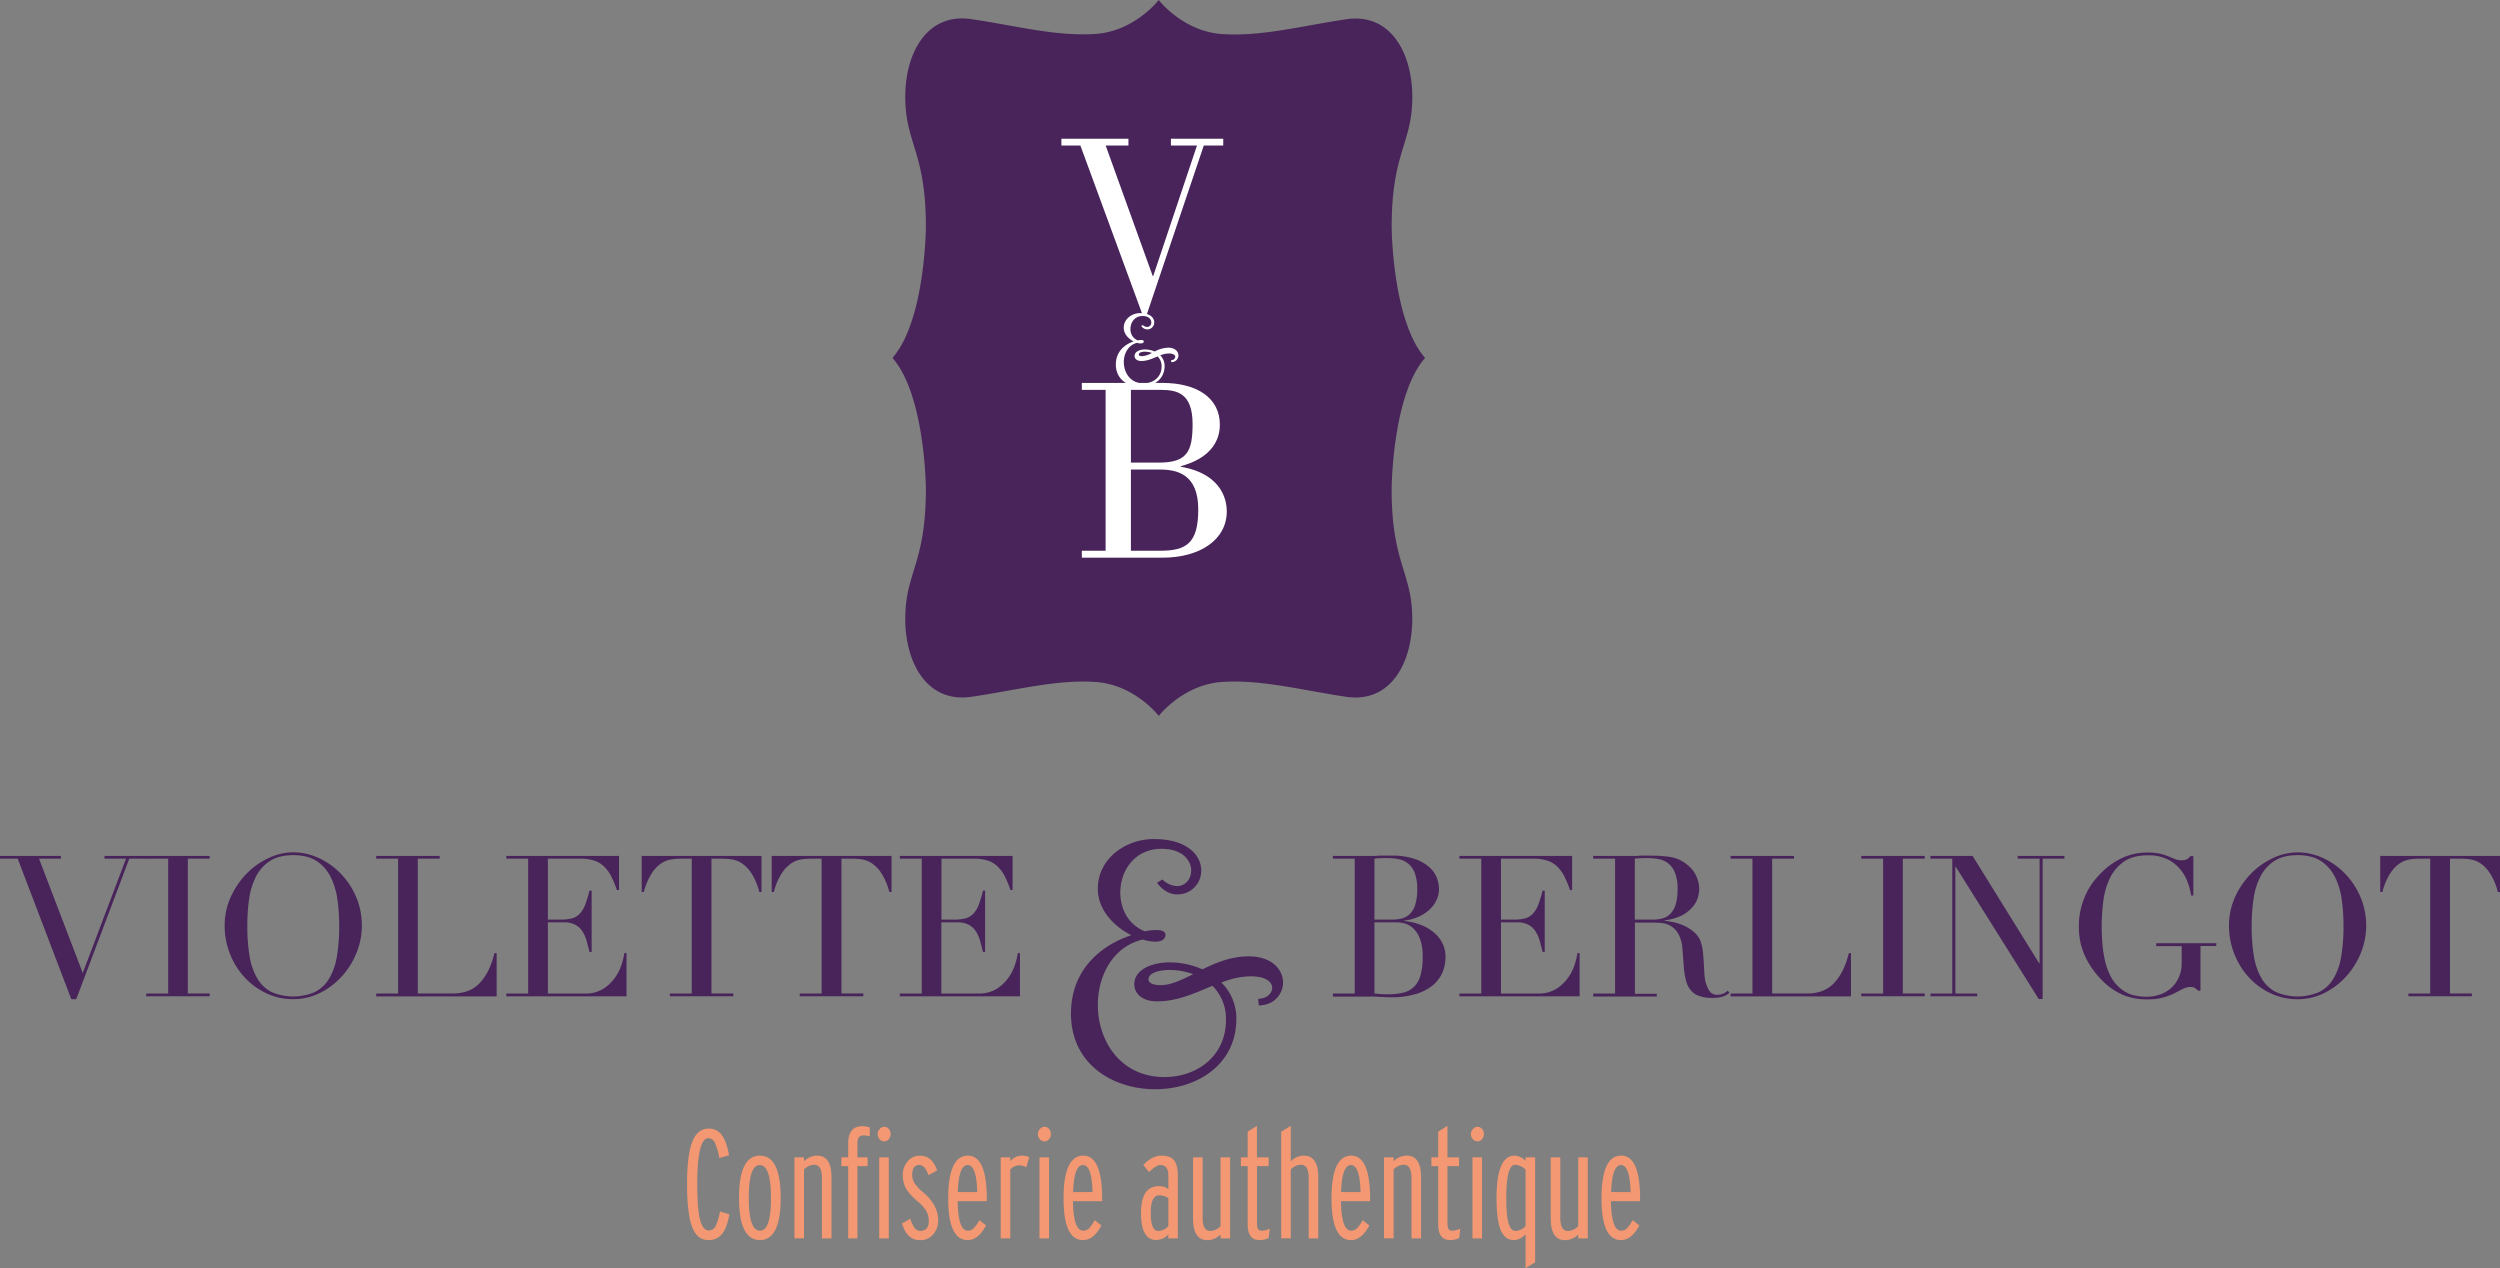 <svg id="f5a98572-531f-4eea-81c8-a9d4d33c4ab6" data-name="Calque 1" xmlns="http://www.w3.org/2000/svg" width="407.93mm" height="206.93mm" viewBox="0 0 1156.33 586.56"><rect x="0" y="0" width="1156.33" height="586.56" fill="#808080" stroke="none"/><path d="M703.18,259h0v0c-.52.68-11.5,14.48-29.18,15.71-18.12,1.27-36.89-3.79-57.55-6.84s-30.85,16-30.52,36.93,9.53,24.89,9.53,59.14c0,0-.24,43.3-15.46,60.63l0,0s0,0,0,0c15.22,17.33,15.46,60.62,15.46,60.62,0,34.25-9.22,38.22-9.53,59.13s9.85,40,30.52,37,39.43-8.12,57.55-6.86c17.68,1.23,28.66,15,29.18,15.7v0l0,0c.51-.66,11.5-14.47,29.17-15.7,18.12-1.26,36.88,3.79,57.56,6.86s30.83-16.06,30.51-37-9.54-24.88-9.54-59.13c0,0,.24-43.29,15.48-60.62a0,0,0,0,0,0,0l0,0C811.14,407.29,810.9,364,810.9,364c0-34.25,9.23-38.22,9.54-59.14s-9.85-40-30.51-36.93-39.44,8.11-57.56,6.84c-17.67-1.23-28.66-15-29.17-15.71v0h0" transform="translate(-167.21 -259.03)" style="fill:#48245a"/><path d="M689.15,323.18v3.16H678.62l21.76,60.36h.23l20.24-60.36H708.8v-3.16H733v3.16h-9l-26.32,78h-2.11l-28.65-78h-8.78v-3.16Z" transform="translate(-167.21 -259.03)" style="fill:#fff"/><path d="M704.91,436.14c16.05,0,26.51,7,26.51,19.26,0,13.78-13.43,18-18.07,19.25v.24c20.45,3.57,21.28,17.24,21.28,20.68,0,13.08-12.36,21.4-29.72,21.4H667.59v-3.21h11V439.35h-11v-3.21Zm-14.62,3.21V473h12.84c13.08,0,15.69-5,15.69-17.83,0-14.15-7-15.81-14.62-15.81Zm0,36.85v37.56h13.43c12.13,0,17.72-3.32,17.72-19.14,0-16.16-9.63-18.42-17.72-18.42Z" transform="translate(-167.21 -259.03)" style="fill:#fff"/><path d="M708.91,425.58a1.72,1.72,0,0,0,1.9-1.5c0-.77-.82-1.56-2.94-1.56a10.81,10.81,0,0,0-4,.86,6.79,6.79,0,0,1,2,5c0,6.18-5.3,9.58-11.08,9.58s-11.47-3.4-11.47-10.31c0-6.33,4.52-9.48,8.23-10.7-2.32-1.19-4.57-3.4-4.57-6.33,0-4.15,3.84-6.78,7.64-6.78,4.61,0,6.46,2.25,6.46,4.28a3.21,3.21,0,0,1-3.31,3.27,3.52,3.52,0,0,1-2.71-1.59l.73-.44a3.11,3.11,0,0,0,2,.9,2,2,0,0,0,1.94-2.14c0-1.34-1.17-2.93-4-2.93-3.71,0-5.65,3-5.65,6a5.45,5.45,0,0,0,3.35,5.27,7.26,7.26,0,0,1,1.57-.17c.77,0,1.24.22,1.24.64,0,.62-.56.95-1.37.95a5.88,5.88,0,0,1-1.72-.29c-4.06,1-6.14,4.9-6.14,8.91,0,4.84,3,9.85,9.11,9.85,4.31,0,8.37-2.76,8.37-7.82a6.28,6.28,0,0,0-1.86-4.65c-2.38,1-4.78,2.12-7.54,2.12-2.12,0-3.11-1.13-3.11-2.34,0-1.9,2.2-3,4.87-3a11.24,11.24,0,0,1,4.44.95,14,14,0,0,1,6.29-1.77c3.24,0,4.7,1.86,4.7,3.58a3.16,3.16,0,0,1-3.31,3.11l-.09-.91m-15-2.67c0,.47.5.82,1.67.82a10.71,10.71,0,0,0,4.44-1.5,9.52,9.52,0,0,0-3.18-.57C695.21,421.66,694,422.14,694,422.91Z" transform="translate(-167.21 -259.03)" style="fill:#fff"/><path d="M167.21,654.92h28.16v1.28H185.26l20.23,52.87,20-52.87h-9.94v-1.28h19.69v1.28H227l-24.53,65h-2.27l-24.8-65h-8.2Z" transform="translate(-167.21 -259.03)" style="fill:#48245a"/><path d="M234.84,718.55H245V656.2H234.84v-1.28H264.2v1.28H254.08v62.35H264.2v1.28H234.84Z" transform="translate(-167.21 -259.03)" style="fill:#48245a"/><path d="M271.12,687.28A31.61,31.61,0,0,1,274,673.79,37.52,37.52,0,0,1,281.38,663a34.7,34.7,0,0,1,10.16-7.15,26.93,26.93,0,0,1,11.31-2.6,28,28,0,0,1,11.71,2.6A33.68,33.68,0,0,1,324.72,663a35.21,35.21,0,0,1,7.16,10.76,33.57,33.57,0,0,1,2.69,13.49,33.13,33.13,0,0,1-2.46,12.49,36.17,36.17,0,0,1-6.75,10.85,34.18,34.18,0,0,1-10.07,7.66,27.33,27.33,0,0,1-12.44,2.91,28.69,28.69,0,0,1-12.67-2.82,32.69,32.69,0,0,1-10.08-7.52A34.49,34.49,0,0,1,273.5,700,34.88,34.88,0,0,1,271.12,687.28Zm10.49,0a82.05,82.05,0,0,0,1.09,14.31,28.79,28.79,0,0,0,3.65,10.21,16.13,16.13,0,0,0,6.56,6.11,25.46,25.46,0,0,0,19.83,0,16.13,16.13,0,0,0,6.61-6.11A28.79,28.79,0,0,0,323,701.59a82,82,0,0,0,1.1-14.31,89.13,89.13,0,0,0-.82-12.17,33.38,33.38,0,0,0-3.15-10.48,18.72,18.72,0,0,0-6.47-7.34q-4.15-2.73-10.8-2.73T292,657.29a18.72,18.72,0,0,0-6.47,7.34,33.12,33.12,0,0,0-3.14,10.48A87.57,87.57,0,0,0,281.61,687.28Z" transform="translate(-167.21 -259.03)" style="fill:#48245a"/><path d="M341.22,718.55h10.12V656.2H341.22v-1.28h29.36v1.28H360.46v62.35h16.22q8,0,12.58-5t6.66-13.67h1v20h-55.7Z" transform="translate(-167.21 -259.03)" style="fill:#48245a"/><path d="M401.39,718.55H411.5V656.2H401.39v-1.28h52.14v15.77h-1a45.72,45.72,0,0,0-2.56-6.24,17.18,17.18,0,0,0-3.28-4.56,11.93,11.93,0,0,0-4.56-2.78,19.61,19.61,0,0,0-6.38-.91H420.62v28.17h5.93a20.71,20.71,0,0,0,5.1-.55,7.81,7.81,0,0,0,3.6-2.05,12.25,12.25,0,0,0,2.55-4.11,49.85,49.85,0,0,0,2.06-6.7h1v28.35h-1q-.64-2.64-1.33-5.1a15.64,15.64,0,0,0-1.91-4.37,9.1,9.1,0,0,0-3.28-3.06,11,11,0,0,0-5.34-1.14h-7.38v32.91h17.23a15.11,15.11,0,0,0,8.34-2.14,19.25,19.25,0,0,0,5.42-5.11,22,22,0,0,0,3.1-6.15,32.06,32.06,0,0,0,1.28-5.29h1v20h-55.6Z" transform="translate(-167.21 -259.03)" style="fill:#48245a"/><path d="M477.05,718.55h10.12V656.2h-5.29a28.71,28.71,0,0,0-4.1.32,11.74,11.74,0,0,0-4.61,1.77,15.78,15.78,0,0,0-4.46,4.61,30,30,0,0,0-3.7,8.7h-1V654.92h55.42V671.6h-1a29.72,29.72,0,0,0-3.69-8.7,15.93,15.93,0,0,0-4.47-4.61,11.7,11.7,0,0,0-4.6-1.77,28.81,28.81,0,0,0-4.1-.32h-5.29v62.35H506.4v1.28H477.05Z" transform="translate(-167.21 -259.03)" style="fill:#48245a"/><path d="M537.12,718.55h10.12V656.2H542a28.81,28.81,0,0,0-4.1.32,11.7,11.7,0,0,0-4.6,1.77,15.93,15.93,0,0,0-4.47,4.61,29.72,29.72,0,0,0-3.69,8.7h-1V654.92h55.43V671.6h-1a30,30,0,0,0-3.7-8.7,15.78,15.78,0,0,0-4.46-4.61,11.74,11.74,0,0,0-4.61-1.77,28.71,28.71,0,0,0-4.1-.32h-5.29v62.35h10.12v1.28H537.12Z" transform="translate(-167.21 -259.03)" style="fill:#48245a"/><path d="M583.43,718.55h10.12V656.2H583.43v-1.28h52.14v15.77h-1a45.76,45.76,0,0,0-2.55-6.24,17.44,17.44,0,0,0-3.29-4.56,12,12,0,0,0-4.55-2.78,19.65,19.65,0,0,0-6.38-.91H602.66v28.17h5.93a20.71,20.71,0,0,0,5.1-.55,7.81,7.81,0,0,0,3.6-2.05,12.1,12.1,0,0,0,2.56-4.11,51.52,51.52,0,0,0,2-6.7h1v28.35h-1q-.64-2.64-1.32-5.1a16,16,0,0,0-1.92-4.37,9,9,0,0,0-3.28-3.06,10.94,10.94,0,0,0-5.33-1.14h-7.39v32.91h17.23a15.11,15.11,0,0,0,8.34-2.14,19.43,19.43,0,0,0,5.43-5.11,22.24,22.24,0,0,0,3.1-6.15,32.92,32.92,0,0,0,1.27-5.29h1v20h-55.6Z" transform="translate(-167.21 -259.03)" style="fill:#48245a"/><path d="M783.7,718.55h10.12V656.2H783.7v-1.28h16c.91,0,1.83,0,2.78,0s1.9-.08,2.87-.14,1.91,0,2.82,0,1.8,0,2.65,0a31.91,31.91,0,0,1,10.94,1.59,19.88,19.88,0,0,1,6.74,3.92,12.31,12.31,0,0,1,3.37,5,15.25,15.25,0,0,1,.92,4.87,11.79,11.79,0,0,1-1.33,5.56,14.72,14.72,0,0,1-3.55,4.47,18.59,18.59,0,0,1-5.15,3.1,23,23,0,0,1-6.11,1.55v.18a29.06,29.06,0,0,1,6.7,1.41,22.35,22.35,0,0,1,6.2,3.2,16.29,16.29,0,0,1,4.51,5.05,13.61,13.61,0,0,1,1.73,6.93,18,18,0,0,1-1.54,7.52,15.87,15.87,0,0,1-4.65,5.88,23.1,23.1,0,0,1-7.84,3.88,38.83,38.83,0,0,1-11,1.41c-.86,0-1.69,0-2.51-.05s-1.69-.07-2.6-.13-1.85-.11-2.83-.14-2,0-3.09,0h-16Zm19.24-34.18h8.38a16.13,16.13,0,0,0,4.65-.64,8.08,8.08,0,0,0,3.6-2.24,10.56,10.56,0,0,0,2.33-4.33,24.41,24.41,0,0,0,.82-6.92,19.69,19.69,0,0,0-1.23-7.62,9.79,9.79,0,0,0-7.57-6.24,26,26,0,0,0-4.78-.46c-1.1,0-2.21,0-3.33.05a23.49,23.49,0,0,0-2.87.23Zm0,34.18c.73.06,1.53.13,2.41.23s2.15.13,3.79.13a28.39,28.39,0,0,0,7.33-.82,10.49,10.49,0,0,0,5-2.87,12.43,12.43,0,0,0,2.87-5.42,33,33,0,0,0,.91-8.48q0-7.29-3.1-11.48c-2.07-2.8-5.13-4.2-9.21-4.2h-10Z" transform="translate(-167.21 -259.03)" style="fill:#48245a"/><path d="M842.23,718.55h10.12V656.2H842.23v-1.28h52.14v15.77h-1a44.48,44.48,0,0,0-2.56-6.24,17.18,17.18,0,0,0-3.28-4.56,11.93,11.93,0,0,0-4.56-2.78,19.61,19.61,0,0,0-6.38-.91H861.46v28.17h5.93a20.71,20.71,0,0,0,5.1-.55,7.81,7.81,0,0,0,3.6-2.05,12.09,12.09,0,0,0,2.55-4.11,49.85,49.85,0,0,0,2.06-6.7h1v28.35h-1q-.65-2.64-1.33-5.1a15.64,15.64,0,0,0-1.91-4.37,9,9,0,0,0-3.28-3.06,11,11,0,0,0-5.34-1.14h-7.38v32.91h17.23a15.11,15.11,0,0,0,8.34-2.14,19.43,19.43,0,0,0,5.43-5.11,21.93,21.93,0,0,0,3.09-6.15,32.06,32.06,0,0,0,1.28-5.29h1v20h-55.6Z" transform="translate(-167.21 -259.03)" style="fill:#48245a"/><path d="M904.12,718.55h10.12V656.2H904.12v-1.28h17.32c.73,0,1.46,0,2.19,0s1.46-.08,2.19-.14,1.46,0,2.18,0,1.46,0,2.19,0a67.72,67.72,0,0,1,9.48.59,15.89,15.89,0,0,1,7.66,3.42,14,14,0,0,1,4.51,5.56,14.94,14.94,0,0,1,1.32,5.83,15.67,15.67,0,0,1-.5,3.51,11.69,11.69,0,0,1-2.19,4.38,16.25,16.25,0,0,1-4.87,4.1,22.11,22.11,0,0,1-8.48,2.51v.18c1,.12,2.29.35,4,.68a23.52,23.52,0,0,1,5.11,1.69,19.14,19.14,0,0,1,4.79,3.14,10.7,10.7,0,0,1,3.09,5.06,21.44,21.44,0,0,1,.78,4.15c.15,1.55.27,3.15.37,4.79s.18,3.22.27,4.74a23.44,23.44,0,0,0,.5,3.83,14,14,0,0,0,1.73,4.28,4.16,4.16,0,0,0,3.83,1.92,7.4,7.4,0,0,0,2.46-.46,6.05,6.05,0,0,0,2.28-1.46l.82,1a13.06,13.06,0,0,1-1.05.78,7.71,7.71,0,0,1-1.5.77,11.47,11.47,0,0,1-2.23.6,19.85,19.85,0,0,1-3.24.22,17.27,17.27,0,0,1-6.06-.91,8.9,8.9,0,0,1-3.88-2.69,11.39,11.39,0,0,1-2.14-4.37,34.06,34.06,0,0,1-1-6.07l-.63-8.29a17.39,17.39,0,0,0-1.83-7.11,10,10,0,0,0-3.42-3.74,9.78,9.78,0,0,0-4-1.41,35.07,35.07,0,0,0-3.65-.23h-9.11v32.91h10.11v1.28H904.12Zm19.24-34.18h8.38a16.13,16.13,0,0,0,4.65-.64,8.08,8.08,0,0,0,3.6-2.24,10.68,10.68,0,0,0,2.33-4.33,24.78,24.78,0,0,0,.82-6.92,19.48,19.48,0,0,0-1.24-7.62,9.8,9.8,0,0,0-7.56-6.24,26.15,26.15,0,0,0-4.79-.46c-1.09,0-2.2,0-3.32.05a23.32,23.32,0,0,0-2.87.23Z" transform="translate(-167.21 -259.03)" style="fill:#48245a"/><path d="M967.66,718.55h10.12V656.2H967.66v-1.28H997v1.28H986.89v62.35h16.23q8,0,12.58-5t6.65-13.67h1v20H967.66Z" transform="translate(-167.21 -259.03)" style="fill:#48245a"/><path d="M1028.1,718.55h10.11V656.2H1028.1v-1.28h29.35v1.28h-10.12v62.35h10.12v1.28H1028.1Z" transform="translate(-167.21 -259.03)" style="fill:#48245a"/><path d="M1060.09,718.55h10.12V656.2h-10.12v-1.28h19.51l30.81,49.68h.18V656.2h-10.12v-1.28h21.61v1.28H1112v64.9h-1.82l-38.38-61.17h-.18v58.62h10.12v1.28h-21.61Z" transform="translate(-167.21 -259.03)" style="fill:#48245a"/><path d="M1192.27,696.58H1185v20.69h-1.1a8.7,8.7,0,0,0-1.64-1.36,4.08,4.08,0,0,0-2-.37,7.23,7.23,0,0,0-3.33.87c-1.12.58-2.43,1.23-3.92,2a32.64,32.64,0,0,1-5.24,2,27,27,0,0,1-7.29.86,29,29,0,0,1-11.49-2.14,31.1,31.1,0,0,1-9.66-6.79,39.37,39.37,0,0,1-7.57-10.76,31.58,31.58,0,0,1-3-13.94,34.06,34.06,0,0,1,1.18-9.35,36.15,36.15,0,0,1,2.87-7.25,31.13,31.13,0,0,1,3.46-5.19q1.79-2.1,3-3.28a33.94,33.94,0,0,1,9.39-6.66,27.32,27.32,0,0,1,12-2.55,24.28,24.28,0,0,1,5.7.55,25.69,25.69,0,0,1,3.87,1.23l3,1.23a7.78,7.78,0,0,0,3,.55,4.89,4.89,0,0,0,2.59-.51,6.34,6.34,0,0,0,1.51-1.41h1.37v18.23h-1a35.11,35.11,0,0,0-1.41-5.56,20.78,20.78,0,0,0-3.28-6.11,18.49,18.49,0,0,0-5.93-4.92,19.71,19.71,0,0,0-9.43-2q-6.84,0-11,2.87a19.59,19.59,0,0,0-6.47,7.56,33.75,33.75,0,0,0-3.1,10.62,91.42,91.42,0,0,0-.77,11.95c0,2.73.12,5.47.36,8.2a53.66,53.66,0,0,0,1.23,7.75,30.73,30.73,0,0,0,2.42,6.74,17.34,17.34,0,0,0,4,5.29,15.9,15.9,0,0,0,5.65,3.42,24.73,24.73,0,0,0,7.57,1,17.51,17.51,0,0,0,5.65-1,15.2,15.2,0,0,0,5.06-2.87,14.53,14.53,0,0,0,3.64-4.88,15.91,15.91,0,0,0,1.42-7v-7.66h-11.76V695.3h27.8Z" transform="translate(-167.21 -259.03)" style="fill:#48245a"/><path d="M1198.19,687.28a31.61,31.61,0,0,1,2.88-13.49,37.52,37.52,0,0,1,7.38-10.76,34.57,34.57,0,0,1,10.16-7.15,26.93,26.93,0,0,1,11.31-2.6,28,28,0,0,1,11.71,2.6,33.68,33.68,0,0,1,10.16,7.15,35.21,35.21,0,0,1,7.16,10.76,33.57,33.57,0,0,1,2.69,13.49,33.13,33.13,0,0,1-2.46,12.49,36.17,36.17,0,0,1-6.75,10.85,34.18,34.18,0,0,1-10.07,7.66,27.33,27.33,0,0,1-12.44,2.91,28.72,28.72,0,0,1-12.67-2.82,32.69,32.69,0,0,1-10.08-7.52,34.49,34.49,0,0,1-6.6-10.85A34.88,34.88,0,0,1,1198.19,687.28Zm10.49,0a82.05,82.05,0,0,0,1.09,14.31,28.59,28.59,0,0,0,3.65,10.21,16.13,16.13,0,0,0,6.56,6.11,25.46,25.46,0,0,0,19.83,0,16.13,16.13,0,0,0,6.61-6.11,28.79,28.79,0,0,0,3.64-10.21,82,82,0,0,0,1.1-14.31,89.13,89.13,0,0,0-.82-12.17,33.38,33.38,0,0,0-3.15-10.48,18.72,18.72,0,0,0-6.47-7.34q-4.15-2.73-10.8-2.73t-10.8,2.73a18.67,18.67,0,0,0-6.48,7.34,33.38,33.38,0,0,0-3.14,10.48A87.57,87.57,0,0,0,1208.68,687.28Z" transform="translate(-167.21 -259.03)" style="fill:#48245a"/><path d="M1281.15,718.55h10.11V656.2H1286a28.71,28.71,0,0,0-4.1.32,11.74,11.74,0,0,0-4.61,1.77,15.78,15.78,0,0,0-4.46,4.61,29.72,29.72,0,0,0-3.69,8.7h-1V654.92h55.42V671.6h-1a29.72,29.72,0,0,0-3.69-8.7,16,16,0,0,0-4.46-4.61,11.8,11.8,0,0,0-4.61-1.77,28.81,28.81,0,0,0-4.1-.32h-5.29v62.35h10.12v1.28h-29.35Z" transform="translate(-167.21 -259.03)" style="fill:#48245a"/><path d="M501.52,829.31a7.75,7.75,0,0,1-6.71,3.29c-3.57,0-6.14-2.21-7.64-6.57C485.74,822,485,815.6,485,806.82c0-8.57.71-14.92,2.21-19.13,1.57-4.43,4.21-6.64,7.71-6.64a7.24,7.24,0,0,1,6.36,3.28c1.35,1.93,2.42,5,3.14,9.07l-4.5,1.21a28.77,28.77,0,0,0-2.14-7.21,3.37,3.37,0,0,0-2.93-1.93c-3.43,0-5.14,7.14-5.14,21.35q0,11.25,1.28,16.28c.86,3.36,2.22,5.07,4.15,5.07a3.51,3.51,0,0,0,3.07-2.07,25,25,0,0,0,2-6.71l4.35,1.28C503.88,824.6,502.88,827.46,501.52,829.31Z" transform="translate(-167.21 -259.03)" style="fill:#f39872"/><path d="M518.67,832.6q-9.64,0-9.64-19.49c0-13.07,3.21-19.57,9.64-19.57s9.64,6.5,9.64,19.57S525.09,832.6,518.67,832.6Zm-.07-34.7c-3.36,0-5.07,5.07-5.07,15.21s1.71,15.13,5.21,15.13,5.07-5.07,5.07-15.13S522.09,797.9,518.6,797.9Z" transform="translate(-167.21 -259.03)" style="fill:#f39872"/><path d="M547.37,831.81v-28c0-4.07-1.21-6.06-3.64-6.06a6.83,6.83,0,0,0-4.64,2.21v31.84h-4.43V794.33h4.43v1.85a8.53,8.53,0,0,1,6.07-2.64c4.42,0,6.64,3.36,6.64,10v28.27Z" transform="translate(-167.21 -259.03)" style="fill:#f39872"/><path d="M566.59,784.19c-1.86,0-2.79,1.14-2.79,3.5v6.64h4.71v4.07H563.8v33.41h-4.28V798.4h-3.15v-4.07h3.15V788c0-5.35,2.14-8.07,6.49-8.07a10.17,10.17,0,0,1,3.5.58v4.14A8.62,8.62,0,0,0,566.59,784.19Z" transform="translate(-167.21 -259.03)" style="fill:#f39872"/><path d="M578.3,785.9a2.61,2.61,0,0,1-2.07,1.07,3,3,0,0,1-2.15-1,3.4,3.4,0,0,1-.92-2.35,3.18,3.18,0,0,1,.92-2.36,2.88,2.88,0,0,1,2.15-1.07,2.78,2.78,0,0,1,2.07,1,3.6,3.6,0,0,1,.85,2.43A3.36,3.36,0,0,1,578.3,785.9Zm-4.43,45.91V794.33h4.43v37.48Z" transform="translate(-167.21 -259.03)" style="fill:#f39872"/><path d="M598.79,830a7.66,7.66,0,0,1-6.07,2.64c-4.07,0-6.78-2.57-8.28-7.71l3.78-2.22c1.21,3.79,2.71,5.65,4.57,5.65,2.64,0,4-1.5,4-4.5a9.28,9.28,0,0,0-1.43-5.21,21,21,0,0,0-3.85-4.08,24.86,24.86,0,0,1-5-5.42,12.38,12.38,0,0,1-1.72-6.5,9.41,9.41,0,0,1,2.22-6.43,7,7,0,0,1,5.71-2.64c3.78,0,6.43,2.29,7.93,6.79l-4,2.21c-1.07-3.14-2.5-4.71-4.14-4.71-2.22,0-3.36,1.42-3.36,4.35a7.29,7.29,0,0,0,.93,3.86,19.92,19.92,0,0,0,4.28,4.57c4.5,3.85,6.78,8.14,6.78,12.78A9.52,9.52,0,0,1,598.79,830Z" transform="translate(-167.21 -259.03)" style="fill:#f39872"/><path d="M610.15,814.61c.14,9.06,1.71,13.63,4.71,13.63a3.74,3.74,0,0,0,2.78-1.14,21,21,0,0,0,2.57-3.71l3.07,2.43c-2.35,4.49-5.21,6.78-8.49,6.78q-9,0-9-19.28c0-13.21,3.07-19.78,9.14-19.78,5.78,0,8.71,6.71,8.71,20.07v1Zm4.64-16.71c-2.79,0-4.29,4.14-4.57,12.49h9C619,802,617.5,797.9,614.79,797.9Z" transform="translate(-167.21 -259.03)" style="fill:#f39872"/><path d="M641.92,798.9a7.18,7.18,0,0,0-3.43-.86,5.2,5.2,0,0,0-4,2v31.77h-4.42V794.33h4.42v1.85a7,7,0,0,1,5.29-2.64,8.1,8.1,0,0,1,3.5.72Z" transform="translate(-167.21 -259.03)" style="fill:#f39872"/><path d="M652.42,785.9a2.61,2.61,0,0,1-2.07,1.07,3,3,0,0,1-2.15-1,3.41,3.41,0,0,1-.93-2.35,3.19,3.19,0,0,1,.93-2.36,2.88,2.88,0,0,1,2.15-1.07,2.78,2.78,0,0,1,2.07,1,3.6,3.6,0,0,1,.85,2.43A3.36,3.36,0,0,1,652.42,785.9ZM648,831.81V794.33h4.43v37.48Z" transform="translate(-167.21 -259.03)" style="fill:#f39872"/><path d="M663.48,814.61c.15,9.06,1.72,13.63,4.72,13.63A3.74,3.74,0,0,0,671,827.1a21,21,0,0,0,2.57-3.71l3.07,2.43c-2.35,4.49-5.21,6.78-8.5,6.78q-9,0-9-19.28c0-13.21,3.07-19.78,9.14-19.78,5.78,0,8.71,6.71,8.71,20.07v1Zm4.64-16.71c-2.78,0-4.28,4.14-4.57,12.49h9C672.34,802,670.84,797.9,668.12,797.9Z" transform="translate(-167.21 -259.03)" style="fill:#f39872"/><path d="M707.61,831.81V830a8,8,0,0,1-5.5,2.57c-4.78,0-7.14-4.14-7.14-12.5s2.79-12.42,8.29-12.42a7.14,7.14,0,0,1,4.35,1.36V802.9c0-3.36-1.21-5-3.64-5-1.36,0-3.14,1.07-5.28,3.28L696,797.83c2.86-2.86,5.57-4.29,8.21-4.29s4.5.57,5.72,1.79c1.35,1.42,2.07,3.85,2.07,7.21v29.27Zm0-18.63a7.82,7.82,0,0,0-4.21-1.29c-2.64,0-3.93,2.72-3.93,8.07,0,5.64,1.14,8.43,3.5,8.43a6.45,6.45,0,0,0,4.64-2.29Z" transform="translate(-167.21 -259.03)" style="fill:#f39872"/><path d="M731.74,831.81V830a8.52,8.52,0,0,1-6.06,2.64c-4.43,0-6.64-3.36-6.64-10V794.33h4.42v28c0,4.07,1.22,6.07,3.64,6.07a6.85,6.85,0,0,0,4.64-2.22V794.33h4.43v37.48Z" transform="translate(-167.21 -259.03)" style="fill:#f39872"/><path d="M754,831.67a9.85,9.85,0,0,1-4.28.93c-3.64,0-5.43-2.5-5.43-7.43V798.4h-3.14v-4.07h3.14V782.47l4.29-2.71v14.57H754v4.07H748.6V825c0,2.21.71,3.29,2.07,3.29a9.11,9.11,0,0,0,3.85-1Z" transform="translate(-167.21 -259.03)" style="fill:#f39872"/><path d="M772.52,831.81v-28c0-4.07-1.22-6.06-3.65-6.06a6.83,6.83,0,0,0-4.64,2.21v31.84h-4.42V782.47l4.42-2.71v16.42a8.56,8.56,0,0,1,6.07-2.64c4.43,0,6.64,3.36,6.64,10v28.27Z" transform="translate(-167.21 -259.03)" style="fill:#f39872"/><path d="M787.44,814.61c.14,9.06,1.71,13.63,4.71,13.63a3.74,3.74,0,0,0,2.78-1.14,20.87,20.87,0,0,0,2.58-3.71l3.07,2.43c-2.36,4.49-5.22,6.78-8.5,6.78q-9,0-9-19.28c0-13.21,3.07-19.78,9.14-19.78,5.79,0,8.71,6.71,8.71,20.07v1Zm4.64-16.71c-2.79,0-4.29,4.14-4.57,12.49h9C796.29,802,794.79,797.9,792.08,797.9Z" transform="translate(-167.21 -259.03)" style="fill:#f39872"/><path d="M820.07,831.81v-28c0-4.07-1.22-6.06-3.64-6.06a6.83,6.83,0,0,0-4.64,2.21v31.84h-4.43V794.33h4.43v1.85a8.53,8.53,0,0,1,6.07-2.64c4.42,0,6.64,3.36,6.64,10v28.27Z" transform="translate(-167.21 -259.03)" style="fill:#f39872"/><path d="M842.13,831.67a9.88,9.88,0,0,1-4.28.93c-3.64,0-5.43-2.5-5.43-7.43V798.4h-3.14v-4.07h3.14V782.47l4.29-2.71v14.57h5.35v4.07h-5.35V825c0,2.21.71,3.29,2.07,3.29a9.11,9.11,0,0,0,3.85-1Z" transform="translate(-167.21 -259.03)" style="fill:#f39872"/><path d="M852.7,785.9a2.59,2.59,0,0,1-2.07,1.07,3,3,0,0,1-2.14-1,3.37,3.37,0,0,1-.93-2.35,3.15,3.15,0,0,1,.93-2.36,2.84,2.84,0,0,1,2.14-1.07,2.76,2.76,0,0,1,2.07,1,3.61,3.61,0,0,1,.86,2.43A3.37,3.37,0,0,1,852.7,785.9Zm-4.43,45.91V794.33h4.43v37.48Z" transform="translate(-167.21 -259.03)" style="fill:#f39872"/><path d="M872.83,845.6V829.89a7.27,7.27,0,0,1-5.35,2.71c-3,0-5.07-1.71-6.36-5.21-1.14-3.07-1.71-7.86-1.71-14.21,0-13.07,2.78-19.64,8.35-19.64a7.45,7.45,0,0,1,5.07,2.43v-1.64h4.43v48.55Zm0-45.56a7.39,7.39,0,0,0-4.78-2.28c-2.78,0-4.14,5.06-4.14,15.27,0,5.43.36,9.29,1,11.64.71,2.5,1.78,3.72,3.43,3.72a6.7,6.7,0,0,0,4.49-2.22Z" transform="translate(-167.21 -259.03)" style="fill:#f39872"/><path d="M897.18,831.81V830a8.56,8.56,0,0,1-6.07,2.64c-4.42,0-6.64-3.36-6.64-10V794.33h4.43v28c0,4.07,1.21,6.07,3.64,6.07a6.85,6.85,0,0,0,4.64-2.22V794.33h4.43v37.48Z" transform="translate(-167.21 -259.03)" style="fill:#f39872"/><path d="M912.32,814.61c.14,9.06,1.71,13.63,4.71,13.63a3.74,3.74,0,0,0,2.78-1.14,20.87,20.87,0,0,0,2.58-3.71l3.07,2.43c-2.36,4.49-5.22,6.78-8.5,6.78q-9,0-9-19.28c0-13.21,3.07-19.78,9.14-19.78,5.79,0,8.71,6.71,8.71,20.07v1ZM917,797.9c-2.79,0-4.29,4.14-4.57,12.49h9C921.17,802,919.67,797.9,917,797.9Z" transform="translate(-167.21 -259.03)" style="fill:#f39872"/><path d="M749.2,721c3.82,0,6.43-2.48,6.43-5.09s-2.76-5.31-10-5.31a37,37,0,0,0-13.47,2.91,23.07,23.07,0,0,1,6.89,16.84c0,21-18,32.48-37.57,32.48-19.45,0-38.91-11.53-38.91-34.95,0-21.48,15.34-32.18,27.91-36.29-7.85-4-15.49-11.53-15.49-21.48,0-14.07,13-23,25.89-23,15.64,0,21.93,7.63,21.93,14.52a10.9,10.9,0,0,1-11.23,11.07c-5.16,0-8.53-4.34-9.2-5.39l2.47-1.5a10.62,10.62,0,0,0,6.73,3.07c4,0,6.59-3.36,6.59-7.25,0-4.57-4-10-13.62-10-12.57,0-19.16,10.11-19.16,20.28,0,7.49,3.67,14.82,11.38,17.89a23.89,23.89,0,0,1,5.31-.6c2.62,0,4.19.75,4.19,2.17,0,2.09-1.87,3.22-4.64,3.22a20,20,0,0,1-5.84-1c-13.76,3.22-20.8,16.62-20.8,30.23,0,16.39,10.25,33.38,30.9,33.38,14.6,0,28.37-9.35,28.37-26.49A21.42,21.42,0,0,0,728,715c-8.08,3.37-16.24,7.18-25.59,7.18-7.19,0-10.55-3.81-10.55-7.93,0-6.43,7.48-10.1,16.54-10.1a38.12,38.12,0,0,1,15,3.22c6.28-3.07,13.17-6,21.32-6,11,0,15.94,6.29,15.94,12.12,0,5.31-4.19,10.56-11.22,10.56l-.3-3.07m-50.74-9.06c0,1.57,1.72,2.77,5.69,2.77,4.56,0,9.5-2.32,15-5.09a32.73,32.73,0,0,0-10.77-1.94C702.73,707.64,698.46,709.28,698.46,711.9Z" transform="translate(-167.21 -259.03)" style="fill:#48245a"/></svg>